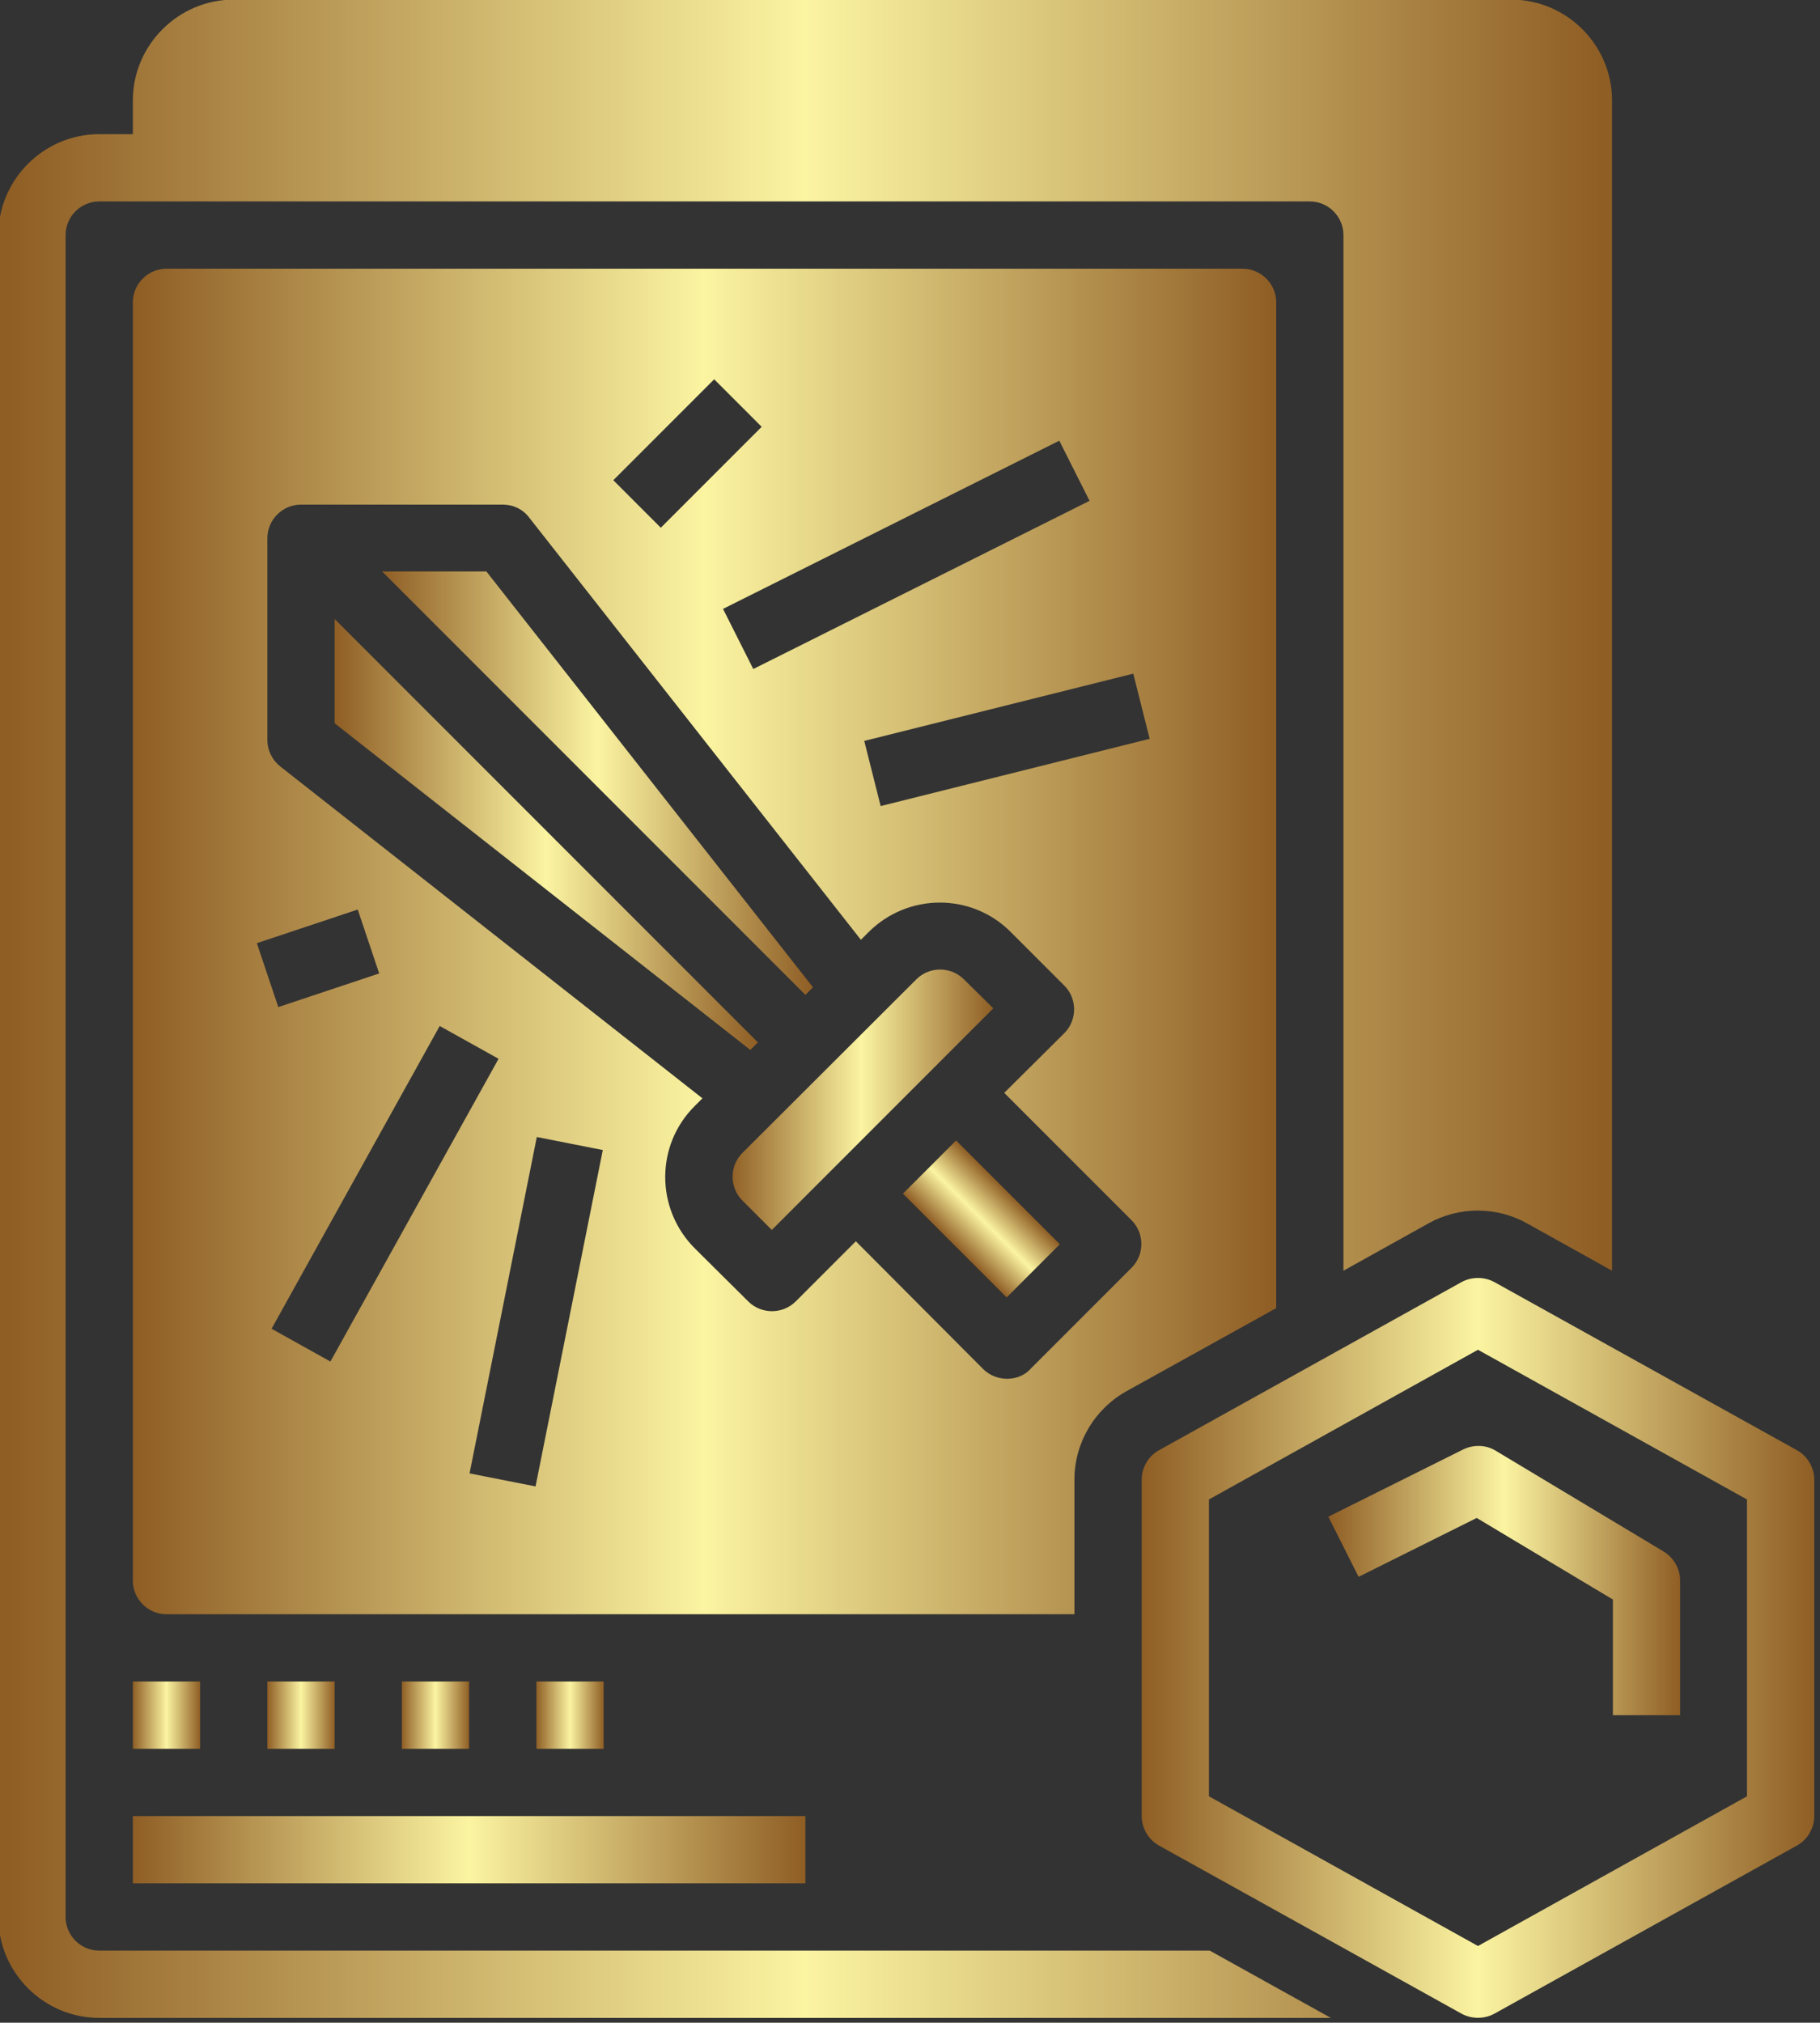 <svg version="1.1" xmlns="http://www.w3.org/2000/svg" height="1961" width="1765">
 <rect width="100%" height="100%" fill="#333333" stroke="none"/>
 <g class="layer">
  <title>Layer 1</title>
  <defs transform="translate(-794.12 -176.47)" id="SvgjsDefs1641">
   <linearGradient id="SvgjsLinearGradient1646">
    <stop stop-color="#8f5e25" offset="0" id="SvgjsStop1647"></stop>
    <stop stop-color="#fbf4a1" offset="0.5" id="SvgjsStop1648"></stop>
    <stop stop-color="#8f5e25" offset="1" id="SvgjsStop1649"></stop>
   </linearGradient>
  </defs>
  <g transform="translate(-794.12 -176.47) matrix(0.231 0 0 0.231 20.185 -3.704) matrix(17.647 0 0 17.647 2213.98 496)" id="SvgjsG1642" fill="url(#SvgjsLinearGradient1646)">
   <path xmlns="http://www.w3.org/2000/svg" id="svg_2" d="m491.9,361l-72,-40c-2.4,-1.3 -5.4,-1.3 -7.8,0l-72,40c-2.5,1.4 -4.1,4.1 -4.1,7l0,80c0,2.9 1.6,5.6 4.1,7l72,40c2.4,1.3 5.4,1.3 7.8,0l72,-40c2.5,-1.4 4.1,-4.1 4.1,-7l0,-80c0,-2.9 -1.6,-5.6 -4.1,-7zm-11.9,82.3l-64,35.6l-64,-35.6l0,-70.6l64,-35.6l64,35.6l0,70.6z"></path>
   <path xmlns="http://www.w3.org/2000/svg" id="svg_3" d="m380.4,376.8l7.2,14.3l28.1,-14l32.4,19.4l0,27.5l16,0l0,-32c0,-2.8 -1.5,-5.4 -3.9,-6.9l-40,-24c-2.3,-1.4 -5.2,-1.5 -7.7,-0.3l-32.1,16z"></path>
   <rect y="416" xmlns="http://www.w3.org/2000/svg" x="96" width="16" id="svg_4" height="16"></rect>
   <rect y="416" xmlns="http://www.w3.org/2000/svg" x="128" width="16" id="svg_5" height="16"></rect>
   <rect y="416" xmlns="http://www.w3.org/2000/svg" x="160" width="16" id="svg_6" height="16"></rect>
   <rect y="416" xmlns="http://www.w3.org/2000/svg" x="192" width="16" id="svg_7" height="16"></rect>
   <rect y="448" xmlns="http://www.w3.org/2000/svg" x="96" width="160" id="svg_8" height="16"></rect>
   <path xmlns="http://www.w3.org/2000/svg" id="svg_9" d="m88,480c-4.4,0 -8,-3.6 -8,-8l0,-400c0,-4.4 3.6,-8 8,-8l288,0c4.4,0 8,3.6 8,8l0,246.3l20.3,-11.3c7.2,-4 16.1,-4 23.3,0l20.3,11.3l0,-278.3c0,-13.2 -10.8,-24 -24,-24l-303.9,0c-13.2,0 -24,10.8 -24,24l0,8l-8,0c-13.2,0 -24,10.8 -24,24l0,400c0,13.2 10.8,24 24,24l293,0l-28.8,-16l-264.2,0z"></path>
   <polygon xmlns="http://www.w3.org/2000/svg" points="244.7,264 144,163.3 144,188.1 242.9,265.8" id="svg_10"></polygon>
   <polygon xmlns="http://www.w3.org/2000/svg" points="257.8,250.9 180.1,152 155.3,152 256,252.7" id="svg_11"></polygon>
   <path xmlns="http://www.w3.org/2000/svg" id="svg_12" d="m293.7,249c-3.1,-3.1 -8.2,-3.1 -11.3,0l-41.4,41.3c-3.1,3.1 -3.1,8.2 0,11.3l7,7l52.7,-52.7l-7,-6.9z"></path>
   <rect y="288.5" xmlns="http://www.w3.org/2000/svg" x="289" width="17.9" transform="matrix(0.707 -0.707 0.707 0.707 -129.093 300.335)" id="svg_13" height="34.9"></rect>
   <path xmlns="http://www.w3.org/2000/svg" id="svg_14" d="m320,368c0,-8.7 4.7,-16.7 12.3,-21l35.7,-19.8l0,-239.2c0,-4.4 -3.6,-8 -8,-8l-256,0c-4.4,0 -8,3.6 -8,8l0,304c0,4.4 3.6,8 8,8l216,0l0,-32zm17.9,-176.2l-64,16l-3.9,-15.5l64,-16l3.9,15.5zm-14.3,-56.6l-80,40l-7.2,-14.3l80,-40l7.2,14.3zm-89.3,-28.9l11.3,11.3l-24,24l-11.3,-11.3l24,-24zm-105.3,225.8l40,-72l14,7.8l-40,72l-14,-7.8zm-3.5,-91.7l24,-8l5.1,15.2l-24,8l-5.1,-15.2zm66.3,129.2l-15.7,-3.1l16,-80l15.7,3.1l-16,80zm112.2,-25.6c-2.1,0 -4.2,-0.8 -5.7,-2.3l-30.3,-30.4l-14.3,14.3c-3.1,3.1 -8.2,3.1 -11.3,0l-12.7,-12.6c-9.4,-9.4 -9.4,-24.6 0,-33.9l1.8,-1.8l-100.4,-78.9c-1.9,-1.5 -3.1,-3.8 -3.1,-6.3l0,-48c0,-4.4 3.6,-8 8,-8l48,0c2.5,0 4.8,1.1 6.3,3.1l78.9,100.4l1.8,-1.8c9.4,-9.4 24.6,-9.4 33.9,0l12.7,12.7c3.1,3.1 3.1,8.2 0,11.3l-14.3,14.2l30.3,30.3c3.1,3.1 3.1,8.2 0,11.3l-24,24c-1.4,1.6 -3.5,2.4 -5.6,2.4z"></path>
  </g>
 </g>
</svg>